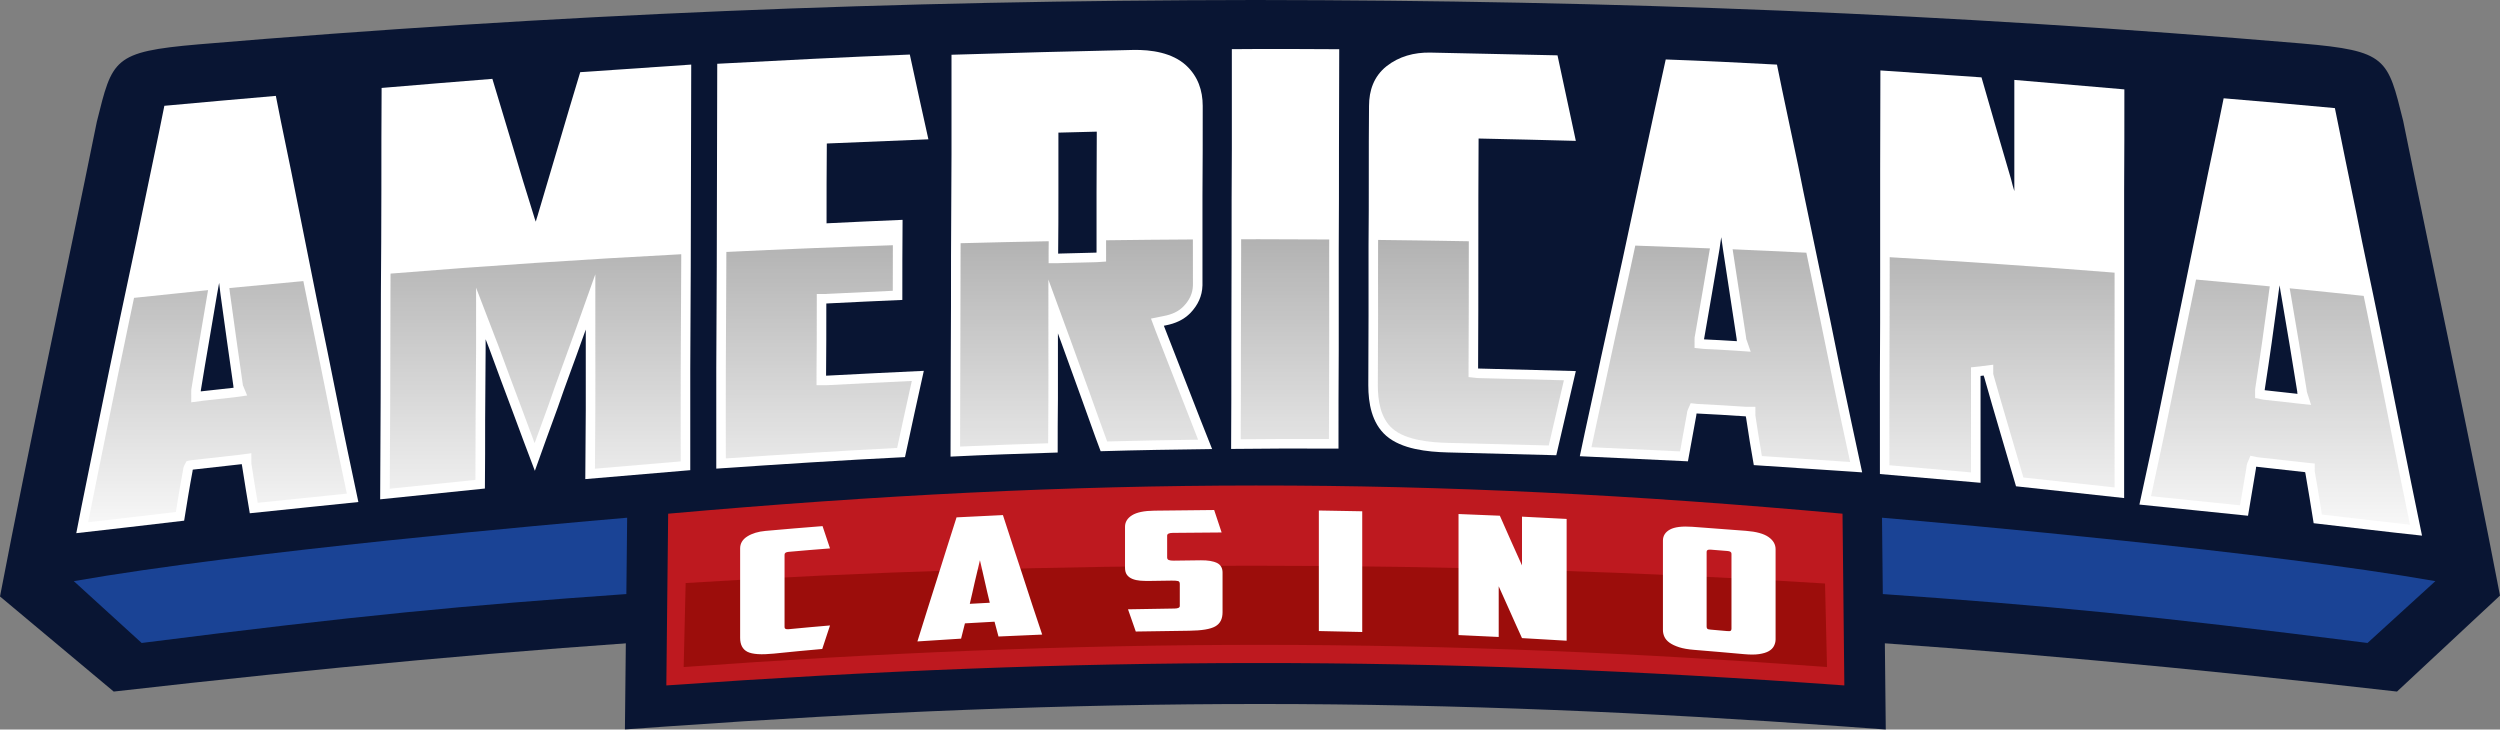 <?xml version="1.0" encoding="UTF-8"?>
<svg id="Layer_1" data-name="Layer 1" xmlns="http://www.w3.org/2000/svg" xmlns:xlink="http://www.w3.org/1999/xlink" viewBox="0 0 1997.24 582.8">
  <rect x="0" y="0" width="1997.24" height="582.8" fill="#808080" stroke="none"/>
  <defs>
    <style>
      .cls-1 {
        mask: url(#mask);
      }

      .cls-2 {
        fill: url(#linear-gradient);
      }

      .cls-2, .cls-3, .cls-4, .cls-5, .cls-6, .cls-7, .cls-8, .cls-9, .cls-10, .cls-11, .cls-12, .cls-13, .cls-14, .cls-15, .cls-16, .cls-17 {
        stroke-width: 0px;
      }

      .cls-3 {
        fill: #1a4395;
      }

      .cls-3, .cls-4, .cls-13, .cls-14, .cls-16, .cls-17 {
        fill-rule: evenodd;
      }

      .cls-4 {
        fill: #adadad;
      }

      .cls-5 {
        fill: url(#linear-gradient-4);
      }

      .cls-6 {
        fill: url(#linear-gradient-2);
      }

      .cls-7 {
        fill: url(#linear-gradient-3);
      }

      .cls-8 {
        fill: url(#linear-gradient-8);
      }

      .cls-9 {
        fill: url(#linear-gradient-9);
      }

      .cls-10 {
        fill: url(#linear-gradient-7);
      }

      .cls-11 {
        fill: url(#linear-gradient-5);
      }

      .cls-12 {
        fill: url(#linear-gradient-6);
      }

      .cls-13, .cls-15 {
        fill: #fff;
      }

      .cls-14 {
        fill: #be191f;
      }

      .cls-16 {
        fill: #091533;
      }

      .cls-18 {
        mask: url(#mask-3);
      }

      .cls-19 {
        mask: url(#mask-2);
      }

      .cls-20 {
        mask: url(#mask-5);
      }

      .cls-21 {
        mask: url(#mask-4);
      }

      .cls-22 {
        mask: url(#mask-1);
      }

      .cls-23 {
        mask: url(#mask-7);
      }

      .cls-24 {
        mask: url(#mask-6);
      }

      .cls-25 {
        mask: url(#mask-8);
      }

      .cls-17 {
        fill: #9c0d0b;
      }
    </style>
    <linearGradient id="linear-gradient" x1="1374.75" y1="407.68" x2="1374.75" y2="138.04" gradientTransform="translate(0 582.8) scale(1 -1)" gradientUnits="userSpaceOnUse">
      <stop offset="0" stop-color="#fff"/>
      <stop offset="1" stop-color="#fff" stop-opacity="0"/>
    </linearGradient>
    <mask id="mask" x="1270.23" y="195.03" width="209.03" height="175.24" maskUnits="userSpaceOnUse">
      <g id="id0">
        <rect class="cls-2" x="1270.23" y="195.03" width="209.03" height="175.24"/>
      </g>
    </mask>
    <linearGradient id="linear-gradient-2" x1="1821.9" y1="407.68" x2="1821.9" y2="138.04" gradientTransform="translate(0 582.8) scale(1 -1)" gradientUnits="userSpaceOnUse">
      <stop offset="0" stop-color="#fff"/>
      <stop offset="1" stop-color="#fff" stop-opacity="0"/>
    </linearGradient>
    <mask id="mask-1" x="1717.26" y="222.15" width="209.27" height="198.25" maskUnits="userSpaceOnUse">
      <g id="id2">
        <rect class="cls-6" x="1717.26" y="222.15" width="209.27" height="198.25"/>
      </g>
    </mask>
    <linearGradient id="linear-gradient-3" x1="173.75" y1="407.68" x2="173.75" y2="138.04" gradientTransform="translate(0 582.8) scale(1 -1)" gradientUnits="userSpaceOnUse">
      <stop offset="0" stop-color="#fff"/>
      <stop offset="1" stop-color="#fff" stop-opacity="0"/>
    </linearGradient>
    <mask id="mask-2" x="69.22" y="223.38" width="209.06" height="195.02" maskUnits="userSpaceOnUse">
      <g id="id4">
        <rect class="cls-7" x="69.22" y="223.38" width="209.06" height="195.02"/>
      </g>
    </mask>
    <linearGradient id="linear-gradient-4" x1="1599.39" y1="407.68" x2="1599.39" y2="138.04" gradientTransform="translate(0 582.8) scale(1 -1)" gradientUnits="userSpaceOnUse">
      <stop offset="0" stop-color="#fff"/>
      <stop offset="1" stop-color="#fff" stop-opacity="0"/>
    </linearGradient>
    <mask id="mask-3" x="1508.26" y="204.3" width="182.25" height="186.3" maskUnits="userSpaceOnUse">
      <g id="id6">
        <rect class="cls-5" x="1508.26" y="204.3" width="182.25" height="186.3"/>
      </g>
    </mask>
    <linearGradient id="linear-gradient-5" x1="1175.07" y1="407.68" x2="1175.07" y2="138.04" gradientTransform="translate(0 582.8) scale(1 -1)" gradientUnits="userSpaceOnUse">
      <stop offset="0" stop-color="#fff"/>
      <stop offset="1" stop-color="#fff" stop-opacity="0"/>
    </linearGradient>
    <mask id="mask-4" x="1099.57" y="190.5" width="151" height="166.58" maskUnits="userSpaceOnUse">
      <g id="id8">
        <rect class="cls-11" x="1099.57" y="190.5" width="151" height="166.58"/>
      </g>
    </mask>
    <linearGradient id="linear-gradient-6" x1="1026.56" y1="407.68" x2="1026.56" y2="138.04" gradientTransform="translate(0 582.8) scale(1 -1)" gradientUnits="userSpaceOnUse">
      <stop offset="0" stop-color="#fff"/>
      <stop offset="1" stop-color="#fff" stop-opacity="0"/>
    </linearGradient>
    <mask id="mask-5" x="990.02" y="189.94" width="73.07" height="162.17" maskUnits="userSpaceOnUse">
      <g id="id10">
        <rect class="cls-12" x="990.02" y="189.94" width="73.07" height="162.17"/>
      </g>
    </mask>
    <linearGradient id="linear-gradient-7" x1="862.09" y1="407.68" x2="862.09" y2="138.04" gradientTransform="translate(0 582.8) scale(1 -1)" gradientUnits="userSpaceOnUse">
      <stop offset="0" stop-color="#fff"/>
      <stop offset="1" stop-color="#fff" stop-opacity="0"/>
    </linearGradient>
    <mask id="mask-6" x="765.83" y="190.12" width="192.52" height="167.84" maskUnits="userSpaceOnUse">
      <g id="id12">
        <rect class="cls-10" x="765.83" y="190.12" width="192.52" height="167.84"/>
      </g>
    </mask>
    <linearGradient id="linear-gradient-8" x1="654.13" y1="407.68" x2="654.13" y2="138.04" gradientTransform="translate(0 582.8) scale(1 -1)" gradientUnits="userSpaceOnUse">
      <stop offset="0" stop-color="#fff"/>
      <stop offset="1" stop-color="#fff" stop-opacity="0"/>
    </linearGradient>
    <mask id="mask-7" x="578.63" y="194.73" width="150.99" height="172.68" maskUnits="userSpaceOnUse">
      <g id="id14">
        <rect class="cls-8" x="578.63" y="194.73" width="150.99" height="172.68"/>
      </g>
    </mask>
    <linearGradient id="linear-gradient-9" x1="427.83" y1="407.68" x2="427.83" y2="138.04" gradientTransform="translate(0 582.8) scale(1 -1)" gradientUnits="userSpaceOnUse">
      <stop offset="0" stop-color="#fff"/>
      <stop offset="1" stop-color="#fff" stop-opacity="0"/>
    </linearGradient>
    <mask id="mask-8" x="310.22" y="201.93" width="235.21" height="189.69" maskUnits="userSpaceOnUse">
      <g id="id16">
        <rect class="cls-9" x="310.22" y="201.93" width="235.21" height="189.69"/>
      </g>
    </mask>
  </defs>
  <g id="Layer_1-2" data-name="Layer_1">
    <g id="_1518407416976" data-name=" 1518407416976">
      <path class="cls-16" d="M530.89,377.8c158.92-14.12,317.81-22.75,477.39-22.65,156.02.09,311.32,8.53,466.67,22.66l29.44,2.68,2.14,202.31-35.46-2.58c-153.91-11.17-307.83-17.72-462.16-17.8-158.36-.09-316.32,6.63-474.27,17.81l-35.4,2.5,2.15-202.31,29.5-2.62h0Z"/>
      <path class="cls-16" d="M0,476.51c24.36-126.84,51.73-252.82,77.36-379.26,12.45-49.94,12.8-55.89,80.86-61.78C442.64,11.43,715.38.3,1002.89,0c287.51.3,551.71,10.71,836.13,34.75,68.06,5.9,68.41,11.84,80.86,61.78,25.63,126.44,53,252.43,77.36,379.26l-82.3,76.7c-332.61-37.99-622.93-57.27-912.05-56.69-289.13-.58-579.44,18.7-912.05,56.69L0,476.51h0Z"/>
      <g>
        <path class="cls-13" d="M427.3,376.13c5.97-16.9,12.14-33.64,18.31-50.62,6.17-18.15,13.11-36.15,19.47-54.22.97-2.63,1.93-5.29,2.89-8v64.69c-.19,18.27-.19,36.46-.38,54.77,27.96-2.35,55.91-4.74,83.86-7.13v-80.33c.2-27.25.2-54.54.39-81.75,0-27.21.19-54.42.19-81.66s.19-53.48.19-80.29c-29.69,2.07-59.18,4.03-88.68,6.07-5.78,18.98-11.37,37.95-16.96,56.93-5.6,19.33-11.57,38.58-17.16,57.91-.58,1.56-.97,3.09-1.35,4.58-.58-1.49-1.16-3.02-1.54-4.55-5.79-18.31-11.38-36.73-16.78-55.12-5.59-18.15-10.79-36.3-16.39-54.42-29.49,2.36-58.99,4.75-88.49,7.26-.19,27.25-.19,54.45-.19,81.66s-.19,55.24-.38,82.88c0,27.6-.19,55.24-.19,82.84-.2,27.13-.2,54.14-.39,81.28,27.95-2.91,55.72-5.73,83.67-8.63.19-18.35.19-36.66.19-54.93.19-18.86.19-37.59.39-56.41v-7.92c.96,2.51,1.92,4.98,2.89,7.44,6.17,16.94,12.53,33.88,18.89,50.82,5.79,15.64,11.57,31.24,17.55,46.85h0Z"/>
        <path class="cls-13" d="M741.69,111.29c-5.01-22.58-10.02-45.13-14.84-67.71-51.1,2-102.57,4.63-153.85,7.37,0,26.78-.19,53.56-.19,80.29s-.2,54.38-.2,81.59c-.19,27.21-.19,54.38-.38,81.58v79.98c50.31-3.45,100.64-6.74,150.76-9.21,4.82-23.01,10.02-45.99,15.04-68.92-25.45,1.21-51.09,2.43-76.54,3.8-.58.04-1.16.08-1.54.08v-1.49c.19-18.27.19-36.58.19-54.89v-1.29c.39,0,.77-.04,1.35-.08,19.66-1.02,39.52-1.92,59.38-2.78,0-21.33,0-42.66.19-63.99-19.86.83-39.52,1.73-59.18,2.71-.58.04-1.16.08-1.55.08v-1.45c0-20.35,0-40.66.2-60.96v-1.34c.38,0,.77-.04,1.35-.08,26.6-1.14,53.21-2.23,79.81-3.29Z"/>
        <path class="cls-13" d="M760.15,43.74v79.7c-.19,26.98-.19,53.95-.38,80.96,0,26.98,0,53.94-.2,80.96,0,26.42-.19,52.97-.19,79.43,28.53-1.45,57.07-2.35,85.6-3.26,0-14.23,0-28.5.19-42.73v-52.45c.96,2.62,1.93,5.25,2.89,7.87,5.21,14.59,10.61,29.09,15.81,43.68,5.21,14.19,10.03,28.42,15.43,42.58,29.69-.91,59.38-1.34,89.06-1.73-6.36-15.84-12.53-31.68-18.7-47.59-6.36-16.47-12.91-32.9-19.27-49.4-.2-.51-.39-1.02-.58-1.53.38-.08.96-.2,1.54-.31,7.52-1.46,14.26-4.36,19.66-9.89,5.98-6.23,9.45-13.56,9.64-22.07v-71.63c.2-23.91.2-47.78.2-71.7,0-12.39-3.86-23.72-13.31-32.42-10.99-10.08-27.76-12.63-42.41-12.31-48.2,1.02-96.59,2.35-144.98,3.84h0ZM847.1,105.92c9.25-.24,18.51-.48,27.57-.71.38-.01.96,0,1.54-.04v1.46c0,15.63-.19,31.24-.19,46.88v48.3c-.58.04-.97.03-1.35.04-9.26.19-18.51.42-27.76.71-.58.02-1.16.08-1.55.08v-1.45c.19-15.69.2-31.37.2-46.97v-48.26c.38,0,.96,0,1.54-.04h0Z"/>
        <path class="cls-13" d="M983.53,358.65c28.72-.36,57.26-.44,85.79-.24,0-26.35,0-52.69.19-79v-80.45c.19-26.81.19-53.63.19-80.45s.2-52.77.2-79.19c-28.54-.2-57.07-.31-85.79-.04v79.23c-.2,26.86-.2,53.72-.2,80.53s-.19,53.71-.19,80.53,0,52.69-.19,79.08h0Z"/>
        <path class="cls-13" d="M1258.93,296.45c-25.45-.7-51.09-1.41-76.54-2-.58,0-1.15,0-1.54-.04v-1.33c.19-30.19.19-60.34.19-90.49s0-60.33.2-90.52v-1.41c.38.04.96.04,1.54.04,25.44.59,50.7,1.1,76.15,1.84-5.01-22.74-9.64-45.56-14.65-68.33-33.94-.71-67.67-1.49-101.6-2.2-12.92-.23-25.07,3.02-35.09,10.98-10.02,8.03-13.88,19.29-13.88,31.67-.19,18.59-.19,37.21-.19,55.79s0,37.21-.2,55.79v55.83c0,18.54-.19,37.21-.19,55.75,0,14.23,2.7,30.15,14.27,40.3,12.33,10.78,32.96,12.9,49.16,13.33,28.92.79,57.84,1.49,86.75,2.24,5.21-22.43,10.41-44.82,15.62-67.24h0Z"/>
        <path class="cls-13" d="M1697.15,71.41c-29.31-2.55-58.61-5.06-87.91-7.57v88.84c-.97-3.29-1.93-6.55-2.7-9.84-7.91-27.01-15.81-53.99-23.52-81.03-26.99-1.85-53.98-3.73-80.78-5.54,0,26.63-.19,53.29-.19,79.9v81.32c0,27.09,0,54.14-.2,81.31v79.9c26.8,2.31,53.6,4.7,80.4,7.01v-85.38c.77-.08,1.54-.2,2.5-.32,0,.4.19.79.39,1.18,4.05,14.7,8.48,29.29,12.72,43.95,4.24,14.5,8.48,28.93,12.73,43.36,28.72,3.14,57.64,6.31,86.37,9.41v-245.31c.19-27.13.19-54.18.19-81.19h0Z"/>
        <path class="cls-13" d="M220.37,76.6c-14.85,1.22-29.5,2.51-44.34,3.88-14.85,1.29-29.69,2.67-44.73,4.04-5.59,28.31-11.76,56.57-17.54,84.88-5.79,28.66-12.15,57.28-18.12,85.97-5.98,28.74-11.96,57.48-17.74,86.22-5.59,28.15-11.57,56.25-16.96,84.36,14.07-1.56,28.33-3.21,42.41-4.86,14.65-1.72,29.3-3.45,43.76-5.13,2.12-13.25,4.24-26.5,6.75-39.72,0-.35,0-.7.19-1.05.19-.04.58-.09.96-.12,12.34-1.37,24.68-2.79,36.83-4.12.38-.04.77-.08,1.34-.16,0,.48,0,.91.2,1.34,1.93,12.62,4.05,25.28,6.17,37.91,14.46-1.49,28.92-3.02,43.38-4.51,14.46-1.45,28.91-2.98,43.37-4.47-5.59-26.66-11.37-53.2-16.58-79.94-5.4-27.21-10.99-54.45-16.58-81.62-5.4-27.33-10.99-54.58-16.38-81.9-5.21-27.02-11.19-53.95-16.39-81h0ZM160.61,310.89c4.04-25.17,8.6-50.28,12.72-75.39.51-3.12,1.16-6.31,1.73-9.49.39,3.18.71,6.33,1.16,9.53,3.41,24.25,6.63,48.53,10.22,72.8.06.47,0,.94.19,1.41-.58.08-1.16.16-1.54.2-7.52.86-15.23,1.69-22.75,2.51-.77.08-1.35.15-1.93.23,0-.59,0-1.17.2-1.8h0Z"/>
        <path class="cls-13" d="M1776.46,78.53c-5.4,27.05-11.38,54.02-16.78,81.03-5.59,27.29-11.18,54.62-16.77,81.9-5.59,27.21-11.37,54.46-16.77,81.7-5.4,26.7-11.18,53.32-16.97,79.94,14.46,1.49,28.92,3.02,43.38,4.47,14.46,1.49,28.92,3.02,43.38,4.47,2.12-12.62,4.24-25.25,6.36-37.87,0-.43,0-.86.19-1.33.39.08.77.12,1.35.16,12.15,1.33,24.49,2.74,36.82,4.11.2.04.58.08.97.12,0,.35,0,.7.19,1.06,2.31,13.21,4.43,26.46,6.56,39.71,14.46,1.65,29.11,3.37,43.76,5.1,14.07,1.65,28.34,3.29,42.8,4.82-5.78-28.11-11.57-56.22-17.16-84.41-5.59-28.74-11.57-57.47-17.35-86.21-5.79-28.74-12.15-57.36-17.74-86.06-5.78-28.34-11.76-56.61-17.35-84.87-14.84-1.37-29.69-2.75-44.53-4.04-14.85-1.33-29.5-2.59-44.34-3.8h0ZM1833.52,314.42c-7.52-.82-15.23-1.67-22.75-2.51-.57-.06-1.15-.11-1.54-.19,0-.47.12-.91.19-1.41,3.78-24.26,7.17-48.54,10.41-72.85.42-3.17.77-6.35,1.35-9.52.39,3.17,1.01,6.34,1.54,9.48,4.28,25.13,8.59,50.25,12.54,75.43.09.62,0,1.22.19,1.81-.77-.08-1.35-.16-1.93-.24h0Z"/>
        <path class="cls-13" d="M1330.74,47.5c-5.78,26.34-11.56,52.61-17.16,79-5.59,26.65-11.56,53.28-17.15,79.97-5.79,26.62-11.76,53.24-17.55,79.9-5.39,26.03-11.37,52.07-16.77,78.1,28.92,1.37,57.45,2.75,86.37,4.08,2.31-12.31,4.43-24.66,6.75-37.01,0-.39,0-.79.19-1.22.39.04.77.08,1.35.08,12.34.59,24.48,1.33,36.82,2.16.39.04.77.08,1.16.08,0,.39,0,.74.19,1.09,1.93,12.67,3.86,25.25,6.17,37.84,28.92,1.92,57.65,3.88,86.56,5.8-5.78-26.86-11.56-53.63-17.15-80.49-5.4-27.4-11.18-54.81-16.97-82.21-5.59-27.37-11.57-54.69-16.96-82.1-5.6-27.01-11.57-53.94-16.97-80.96-29.69-1.57-59.19-3.06-88.88-4.11h0ZM1361.59,269.59c4.05-23.6,8.23-47.18,12.15-70.76.51-3.08.77-6.2,1.35-9.33.38,3.13.88,6.21,1.34,9.33,3.59,24.01,7.42,48.05,11,72.06.08.58,0,1.14.19,1.68-.58-.04-1.16-.08-1.74-.11-7.71-.51-15.23-.9-22.94-1.26-.58-.03-1.16-.04-1.54-.08,0-.51,0-1.02.19-1.53h0Z"/>
      </g>
      <g>
        <g class="cls-1">
          <path class="cls-4" d="M1306.42,196.21l-2.53,11.85c-5.69,26.67-11.89,53.22-17.55,79.9-4.9,23.12-10.06,46.19-14.93,69.31,23.59,1.13,47.19,2.26,70.78,3.35,1.83-9.97,3.57-19.95,5.44-29.92.07-1.2.3-2.31.81-3.46l2.26-5.12,5.56.62c.18.02.33.03.51.03h.36c12.33.6,24.65,1.35,36.97,2.18l.24.02c.15.01.29.03.44.04h7.6v6.88l.1.7c1.62,10.6,3.24,21.2,5.09,31.76,23.5,1.57,47.01,3.17,70.51,4.74-5.09-23.55-10.26-47.08-15.04-70.7-5.55-27.41-11.27-54.79-16.96-82.17l-2.98-14.34c-19.56-.97-39.18-1.89-58.91-2.72,3.53,23.55,7.27,47.06,10.78,70.6.05.35.08.68.1,1.02l3.56,10.2-11.54-.8c-.57-.04-1.14-.08-1.71-.11-7.6-.5-15.2-.89-22.8-1.25-.67-.03-1.33-.04-1.99-.12l-6.82-.73v-6.85c0-1.17.09-2.23.39-3.31,3.97-23.12,8.06-46.23,11.91-69.37-19.82-.8-39.69-1.55-59.65-2.23h0Z"/>
        </g>
        <g class="cls-22">
          <path class="cls-4" d="M1754.42,223.33l-4.04,19.66c-5.58,27.23-11.31,54.42-16.76,81.67-4.8,23.97-9.99,47.85-15.18,71.73,11.62,1.2,23.25,2.41,34.88,3.6,12.09,1.23,24.18,2.51,36.27,3.74,1.69-10.09,3.39-20.19,5.09-30.29.06-1.21.27-2.33.75-3.5l2.39-5.83,6.11,1.24c.14.02.29.03.42.04h.16s.15.03.15.03c12.29,1.34,24.56,2.74,36.84,4.11l.32.04h.05c.16.04.33.05.5.07l6.87.68v6.21l.08.44c1.99,11.36,3.84,22.73,5.66,34.11,12.68,1.46,25.36,2.95,38.04,4.44,10.77,1.27,21.55,2.51,32.33,3.7-5.1-24.73-10.2-49.46-15.06-74.24-5.65-28.75-11.56-57.45-17.35-86.17-1.5-7.48-3.04-14.96-4.59-22.42-19.58-2.09-39.3-4.1-59.12-6.06.32,1.94.68,3.88,1.01,5.81,4.29,25.16,8.6,50.32,12.55,75.53.07.45.1.86.12,1.28l3.41,10.52-11.67-1.23c-.71-.07-1.42-.16-1.96-.24-7.59-.83-15.17-1.67-22.76-2.51-.73-.08-1.46-.15-2.18-.29l-6.15-1.22v-6.26c0-.96.15-1.67.29-2.59,3.76-24.18,7.15-48.42,10.38-72.67.34-2.57.64-5.14,1.04-7.69-19.52-1.88-39.15-3.69-58.89-5.44h0Z"/>
        </g>
        <g class="cls-19">
          <path class="cls-4" d="M146.26,375.38c.09-1.36.42-2.61,1.1-3.86l1.71-3.12,3.5-.7c.53-.1,1.07-.15,1.6-.21,12.28-1.36,24.56-2.77,36.84-4.12.39-.04.78-.08,1.17-.14l8.63-1.14v8.19l.11.69c1.57,10.27,3.25,20.51,4.97,30.75,12.08-1.26,24.17-2.55,36.26-3.78,11.65-1.18,23.3-2.39,34.95-3.6-5.04-23.9-10.15-47.78-14.86-71.75-5.35-27.23-11.09-54.38-16.57-81.59l-3.32-16.44c-19.82,1.79-39.52,3.65-59.13,5.56.17,1.46.35,2.91.55,4.36,3.41,24.25,6.63,48.52,10.21,72.75.03.16.05.33.06.49l3.4,8.24-9.77,1.35c-.57.08-1.14.15-1.72.22-7.59.86-15.19,1.68-22.79,2.51-.57.06-1.15.13-1.72.21l-8.65,1.17v-8.73c0-1.19.07-2.27.35-3.4,4.03-25.04,8.56-49.99,12.66-75.02.14-.83.28-1.66.43-2.48-19.84,1.99-39.55,4.05-59.14,6.17-1.34,6.32-2.67,12.64-3.99,18.97-5.97,28.7-11.97,57.4-17.72,86.15-4.94,24.72-10.13,49.4-14.98,74.14,10.69-1.21,21.37-2.45,32.06-3.7,12.68-1.49,25.35-2.98,38.03-4.47,1.81-11.24,3.66-22.48,5.77-33.67h0Z"/>
        </g>
        <g class="cls-18">
          <path class="cls-4" d="M1509.67,205.48v12.01c0,27.11-.09,54.22-.19,81.33-.09,24.3-.02,48.59,0,72.88,21.71,1.89,43.42,3.82,65.14,5.7v-83.94l6.83-.72c.78-.08,1.57-.2,2.35-.3l8.58-1.07v7.39l.11.41c4.04,14.66,8.45,29.23,12.7,43.84,3.72,12.83,7.5,25.64,11.28,38.46,24.28,2.65,48.57,5.32,72.86,7.95v-171.59c-59.02-4.72-118.93-8.85-179.66-12.35h0Z"/>
        </g>
        <g class="cls-21">
          <path class="cls-4" d="M1249.39,303.81c-22.39-.61-44.76-1.22-67-1.73-.78,0-1.57,0-2.35-.09l-6.82-.73v-8.23c.19-30.14.2-60.29.2-90.44v-9.85c-24.06-.45-48.22-.79-72.44-1.06l-.03,4.6c-.09,18.6,0,37.2,0,55.79s-.2,37.17-.2,55.75c0,12.1,2.05,26.14,11.67,34.57,10.76,9.42,30.6,11.07,44.35,11.44,26.84.72,53.68,1.39,80.52,2.07,4.03-17.36,8.07-34.72,12.1-52.09h0Z"/>
        </g>
        <g class="cls-20">
          <path class="cls-4" d="M991.2,350.93c23.5-.25,47-.32,70.49-.19.02-23.79.11-47.57.19-71.36.1-26.81-.09-53.63,0-80.45l.03-7.61c-18.87-.12-37.77-.2-56.74-.2-4.56,0-9.08.04-13.63.04v7.88c0,26.84-.19,53.68-.19,80.53,0,23.79,0,47.57-.15,71.36Z"/>
        </g>
        <g class="cls-24">
          <path class="cls-4" d="M837.36,354.14c.03-11.79.11-23.59.19-35.39.1-14.69,0-29.37,0-44.05v-51.34l14.78,40.36c.97,2.65,1.97,5.28,2.91,7.93,5.23,14.57,10.54,29.1,15.81,43.66,4.5,12.45,8.83,24.97,13.46,37.38,24.22-.69,48.44-1.08,72.66-1.42-4.94-12.43-9.79-24.89-14.62-37.36-6.38-16.49-12.93-32.91-19.28-49.41-.21-.53-.4-1.06-.6-1.59l-3.15-8.38,8.78-1.78c.53-.1,1.06-.22,1.6-.32,5.92-1.15,11.38-3.3,15.63-7.7,4.6-4.75,7.35-10.28,7.5-16.77,0-12.22-.03-24.44-.04-36.66-23.19.13-46.32.34-69.34.65v17.01l-7.13.46c-.57.04-1.13.04-1.7.06-9.22.19-18.45.41-27.67.7-.6.02-1.18.08-1.79.08h-7.62v-7.62c0-.52-.01-1.03,0-1.54.03-2.79.06-5.59.08-8.38-23.54.44-47.02.96-70.39,1.58l-.04,10.13c-.1,26.98-.09,53.97-.19,80.96-.09,23.79-.17,47.59-.19,71.39,23.44-1.11,46.89-1.89,70.35-2.64h0Z"/>
        </g>
        <g class="cls-23">
          <path class="cls-4" d="M716.74,357.86c3.79-17.86,7.77-35.68,11.7-53.51-22.18,1.06-44.36,2.12-66.54,3.33-.65.03-1.3.08-1.95.08h-7.63v-7.62c0-.53-.01-1.05,0-1.57.19-18.27.2-36.54.2-54.81v-8.91h7.51c.36-.02.71-.06,1.06-.08,17.38-.9,34.77-1.7,52.15-2.46,0-12.13.01-24.26.06-36.4-44.71,1.47-89.07,3.25-133.02,5.37l-.04,11.58c-.1,27.19-.29,54.39-.38,81.58-.09,23.93-.02,47.86-.01,71.79,45.61-3.11,91.23-6.07,136.89-8.37h0Z"/>
        </g>
        <g class="cls-25">
          <path class="cls-4" d="M543.82,368.61c-.01-24.45-.08-48.9.01-73.35.09-27.25.28-54.5.38-81.74l.04-10.41c-78.8,4.14-156.28,9.3-232.25,15.47-.03,5.41-.06,10.83-.08,16.24-.1,27.61-.09,55.23-.19,82.84-.08,24.26-.17,48.52-.33,72.78,22.81-2.36,45.62-4.68,68.42-7.05.11-16.02.05-32.05.14-48.08.09-18.81.21-37.63.38-56.44.03-2.62,0-5.23,0-7.85v-41.18l14.75,38.45c.95,2.47,1.91,4.93,2.87,7.4l.07.17c6.17,16.96,12.56,33.84,18.87,50.75,3.41,9.15,6.79,18.3,10.21,27.44,3.75-10.37,7.54-20.7,11.28-30.99,6.19-18.22,13.09-36.18,19.5-54.31.95-2.68,1.95-5.34,2.9-8.01l14.81-41.64v52.62c0,18.77.1,37.54,0,56.3-.08,15.48-.16,30.95-.3,46.43,22.84-1.93,45.68-3.88,68.52-5.84h0Z"/>
        </g>
      </g>
      <path class="cls-3" d="M501.03,413.6c-57.49,4.92-307.13,26.98-442.07,50.67l54.2,49.39c174.81-22.19,257.2-29.88,387.23-39.07l.64-60.99h0Z"/>
      <path class="cls-14" d="M533.79,410.39l-1.46,137.2c333.53-23.61,609-24.1,941.11,0l-1.46-137.2c-333.42-30.32-603.36-29.75-938.19,0Z"/>
      <path class="cls-17" d="M547.77,465.79l-1.59,67.11c154.12-11.17,308.24-17.82,462.76-17.73,150.48.08,300.58,6.57,450.65,17.7l-1.58-66.71c-145.51-9.27-299.65-14.22-458.01-14.22s-308.43,4.81-452.23,13.85Z"/>
      <path class="cls-15" d="M618.17,522.17c-10.01,1-17.04.55-21.01-1.42-3.89-1.97-5.87-5.69-5.87-11.15v-71.5c0-3.91,1.89-7.12,5.7-9.53,3.88-2.45,8.77-3.91,14.48-4.42,15.22-1.34,30.44-2.68,45.66-3.84,1.99,5.95,3.97,11.89,5.96,17.81-11.09.85-22.17,1.76-33.09,2.75-2.15.19-3.23.93-3.23,2.21v57.99c0,1.27,1.08,1.81,3.23,1.6,10.92-1.07,22-2.06,33.09-3-2.07,6.27-4.14,12.54-6.21,18.79-12.9,1.1-25.81,2.42-38.71,3.71h0ZM770.88,498.01c-1.08,4.08-2.07,8.16-3.07,12.2-11.66.67-23.32,1.42-34.9,2.23,2.56-8.29,5.21-16.58,7.77-24.84,2.57-8.29,5.25-16.57,7.86-24.85,2.6-8.24,5.21-16.5,7.78-24.73,2.56-8.23,5.21-16.47,7.86-24.7,12.32-.61,24.65-1.21,37.05-1.82,2.57,7.97,5.22,15.93,7.78,23.89,2.57,7.96,5.26,15.92,7.86,23.87,2.61,7.95,5.21,15.92,7.77,23.87,2.57,7.95,5.3,15.91,7.95,23.84-11.67.49-23.33.99-34.91,1.54-1.08-3.93-2.15-7.89-3.15-11.83-7.94.45-15.79.89-23.65,1.33h0ZM774.76,482.4c5.3-.3,10.59-.59,15.97-.87-1.32-5.65-2.77-11.32-3.97-16.98-1.19-5.63-2.65-11.31-3.89-16.98-1.4,5.8-2.81,11.63-4.13,17.42-1.24,5.79-2.65,11.61-3.98,17.41h0ZM907.37,504.53c-2.07-5.91-4.14-11.85-6.21-17.76,12.41-.25,24.9-.42,37.31-.62,2.65-.03,4.06-.73,4.06-2.05v-17.52c0-1.34-.43-2.13-1.41-2.38-.92-.23-2.65-.38-5.05-.35-6.04.1-11.99.18-17.95.26-2.56.03-4.96-.04-7.28-.22-2.23-.18-4.38-.66-6.2-1.41s-3.26-1.81-4.3-3.21c-1.03-1.39-1.57-3.29-1.57-5.69v-32.71c0-3.8,1.89-6.9,5.62-9.23,3.71-2.32,9.68-3.58,17.79-3.67,15.88-.2,31.84-.41,47.81-.52,1.99,6,3.97,11.98,5.96,17.94-13.07.04-26.15.17-39.13.33-2.81.03-4.39.77-4.39,2.17v17.55c0,.97.5,1.65,1.33,1.98.9.36,2.31.49,3.97.48,7.19-.09,14.47-.23,21.75-.28,5.54-.04,9.92.7,12.83,2.15,2.88,1.45,4.38,4.01,4.38,7.64v31.73c0,5.33-1.9,9.09-5.87,11.32-3.89,2.18-10.76,3.31-20.68,3.44-14.32.19-28.54.42-42.77.63h0ZM1053.62,407.84c11.5.17,23.08.38,34.66.62v96.44c-11.58-.3-23.16-.57-34.66-.76v-96.3ZM1165.21,410.65c11.01.42,22.09.88,33.01,1.35,2.9,6.61,5.88,13.22,8.77,19.83s5.96,13.25,8.93,19.88v-38.96c11.83.57,23.74,1.23,35.66,1.82v97.29c-11.92-.7-23.83-1.41-35.66-2.08-3.14-6.92-6.31-13.81-9.34-20.73-3.01-6.87-6.21-13.78-9.27-20.67v40.49c-10.75-.5-21.42-1.02-32.1-1.51v-96.71h0ZM1366.48,439.1c-1.98-.15-3.06.42-3.06,1.68v59.94c0,.72.22,1.27.58,1.61.39.37,1.32.58,2.73.68,4.38.36,8.77.78,13.15,1.16,1.49.13,2.39.03,2.73-.24.4-.32.66-.78.66-1.51v-60.07c0-1.26-1.07-2-3.14-2.15-4.47-.38-9.1-.75-13.65-1.1h0ZM1418.51,510.82c0,1.93-.5,3.67-1.32,5.28-.83,1.6-2.15,2.97-4.06,4.07-1.9,1.12-4.46,1.88-7.69,2.38-3.14.48-7.11.5-11.91.07-13.4-1.19-26.8-2.39-40.21-3.46-4.71-.38-8.77-1.08-11.91-2.1s-5.71-2.21-7.69-3.65c-1.9-1.39-3.26-2.97-4.05-4.72-.78-1.71-1.16-3.53-1.16-5.42v-71.36c0-3.88,1.9-6.83,5.62-8.87,3.72-2.03,9.77-2.75,17.79-2.19,14.31,1.01,28.62,2.11,43.02,3.24,8.19.64,14.12,2.29,17.86,4.89,3.79,2.62,5.71,5.9,5.71,9.79v72.05h0Z"/>
      <path class="cls-3" d="M1503.53,413.6c57.49,4.92,307.13,26.98,442.07,50.67l-54.2,49.39c-174.81-22.19-257.2-29.88-387.23-39.07l-.64-60.99h0Z"/>
    </g>
  </g>
</svg>